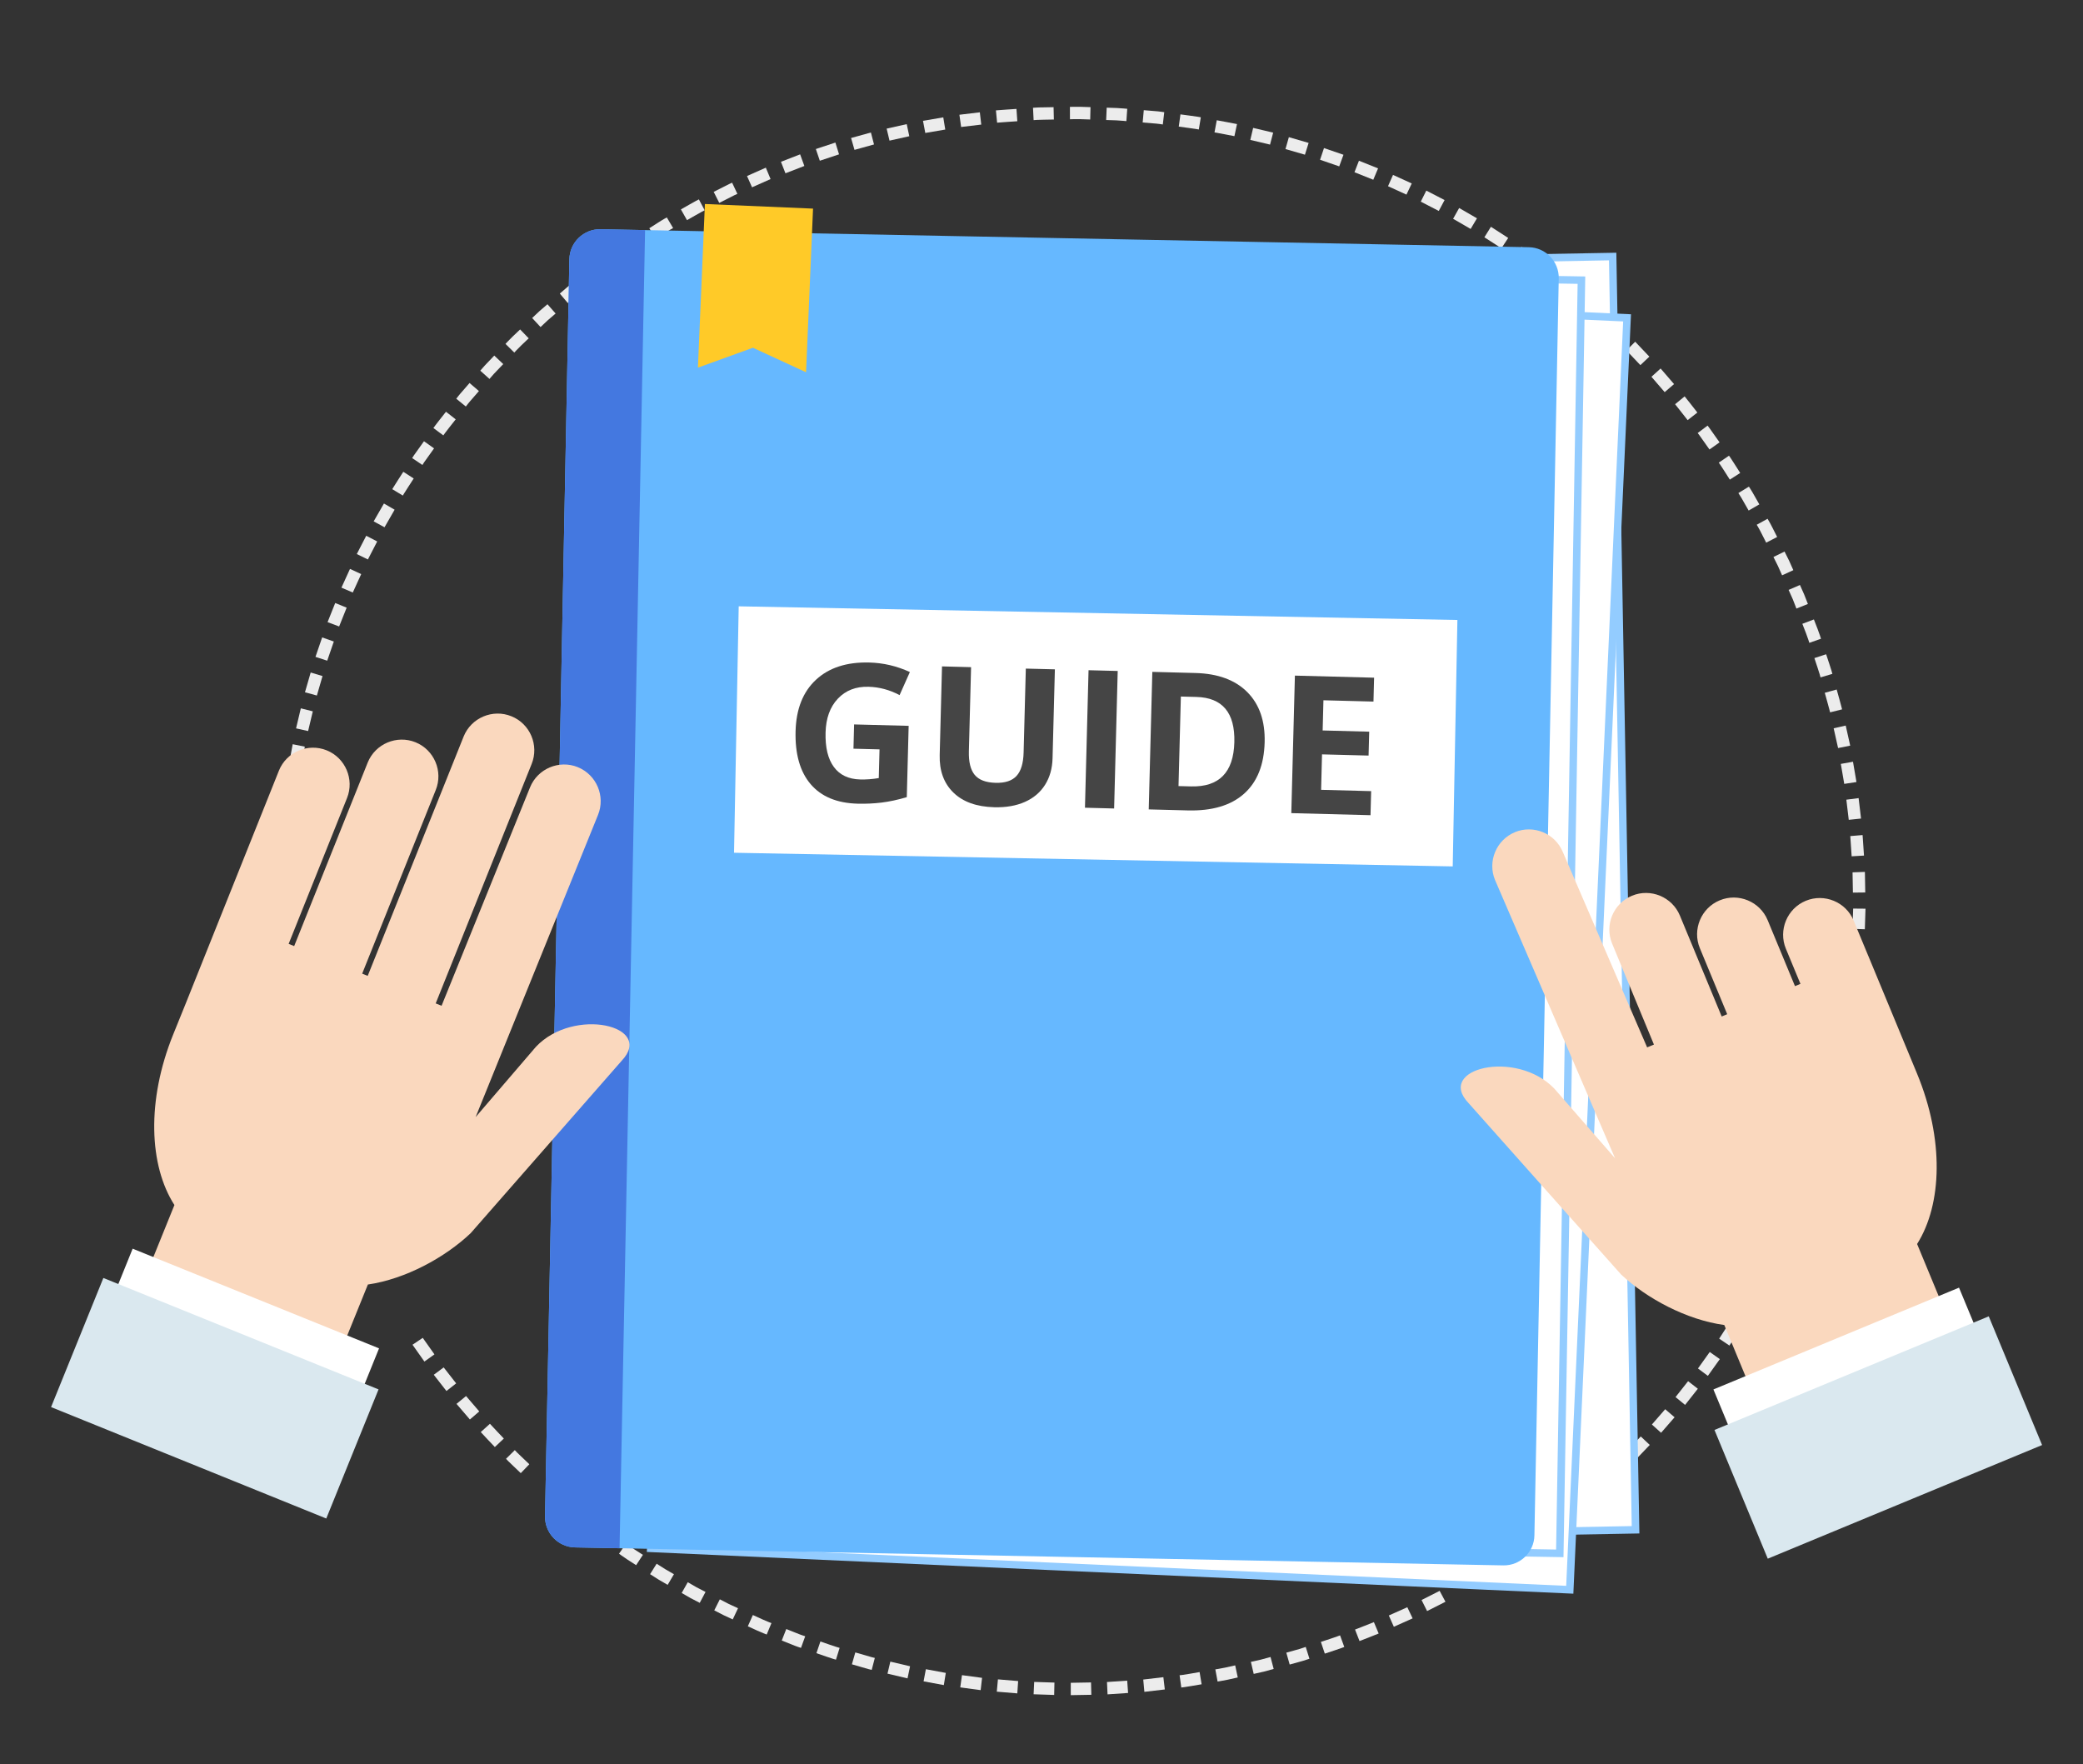 <?xml version="1.0" encoding="utf-8"?>
<!-- Generator: Adobe Illustrator 16.0.0, SVG Export Plug-In . SVG Version: 6.00 Build 0)  -->
<!DOCTYPE svg PUBLIC "-//W3C//DTD SVG 1.1//EN" "http://www.w3.org/Graphics/SVG/1.1/DTD/svg11.dtd">
<svg version="1.1" id="Layer_24" xmlns="http://www.w3.org/2000/svg" xmlns:xlink="http://www.w3.org/1999/xlink" x="0px" y="0px"
	 width="555px" height="470px" viewBox="0 -35 555 470" enable-background="new 0 -35 555 470" xml:space="preserve">
<rect x="0" y="-35" width="555" height="470" fill="#333333" stroke="none"/>
<g>
	<g>
		<polygon fill="#ECECEC" points="489.743,164.301 492.972,163.66 491.777,158.311 488.565,159.032 		"/>
		<polygon fill="#ECECEC" points="491.385,173.846 494.64,173.354 493.715,167.947 490.475,168.523 		"/>
		<polygon fill="#ECECEC" points="492.586,183.42 495.86,183.08 495.211,177.633 491.945,178.059 		"/>
	</g>
	<g>
		<path fill="#ECECEC" d="M482.082,136.266l3.107-1.085c0,0-0.399-1.313-0.897-2.591c-0.499-1.277-0.995-2.555-0.995-2.555
			l-3.075,1.163c0,0,0.488,1.259,0.978,2.518C481.691,134.974,482.082,136.266,482.082,136.266z"/>
		<path fill="#ECECEC" d="M485.067,145.475l3.155-0.938c0,0-0.342-1.33-0.8-2.622c-0.43-1.301-0.863-2.604-0.863-2.604l-3.128,1.021
			c0,0,0.426,1.28,0.849,2.563C484.731,144.166,485.067,145.475,485.067,145.475z"/>
		<path fill="#ECECEC" d="M487.616,154.785l3.195-0.792c0,0-0.33-1.331-0.706-2.648c-0.364-1.322-0.733-2.642-0.733-2.642
			l-3.172,0.872c0,0,0.361,1.299,0.72,2.601C487.291,153.474,487.616,154.785,487.616,154.785z"/>
	</g>
	<g>
		<path fill="#ECECEC" d="M470.588,109.577l2.923-1.511c0,0-0.618-1.223-1.239-2.447c-0.604-1.23-1.32-2.401-1.32-2.401
			l-2.883,1.586c0,0,0.706,1.153,1.299,2.364C469.978,108.374,470.588,109.577,470.588,109.577z"/>
		<path fill="#ECECEC" d="M474.827,118.279l2.992-1.371c0,0-0.558-1.253-1.116-2.505c-0.613-1.228-1.223-2.455-1.223-2.455
			l-2.955,1.449c0,0,0.602,1.209,1.203,2.415C474.277,117.047,474.827,118.279,474.827,118.279z"/>
		<path fill="#ECECEC" d="M478.646,127.141l3.053-1.229c0,0-0.501-1.277-1.001-2.553c-0.559-1.252-1.118-2.504-1.118-2.504
			l-3.019,1.311c0,0,0.551,1.233,1.102,2.462C478.153,125.885,478.646,127.141,478.646,127.141z"/>
	</g>
	<g>
		<path fill="#ECECEC" d="M455.48,84.757l2.685-1.904c0,0-0.793-1.12-1.583-2.238c-0.397-0.56-0.794-1.12-1.089-1.54
			c-0.312-0.41-0.52-0.681-0.52-0.681l-2.635,1.973c0,0,0.204,0.267,0.51,0.67c0.293,0.414,0.683,0.963,1.072,1.515
			C454.701,83.653,455.48,84.757,455.48,84.757z"/>
		<path fill="#ECECEC" d="M460.895,92.783l2.771-1.777c0,0-0.734-1.156-1.472-2.312c-0.717-1.171-1.514-2.285-1.514-2.287
			l-2.724,1.849c0,0,0.785,1.098,1.492,2.249C460.169,91.642,460.895,92.783,460.895,92.783z"/>
		<path fill="#ECECEC" d="M465.913,101.022l2.848-1.644c0,0-0.68-1.19-1.357-2.382c-0.656-1.207-1.421-2.346-1.421-2.346
			l-2.807,1.719c0,0,0.753,1.121,1.396,2.308C465.243,99.851,465.913,101.022,465.913,101.022z"/>
	</g>
	<g>
		<polygon fill="#ECECEC" points="437.065,62.278 439.459,60.02 435.685,56.045 433.349,58.363 		"/>
		<polygon fill="#ECECEC" points="443.541,69.474 446.039,67.331 442.456,63.177 440.016,65.385 		"/>
		<path fill="#ECECEC" d="M449.658,76.937l2.592-2.027c0,0-0.843-1.08-1.688-2.161c-0.846-1.08-1.703-2.147-1.703-2.147
			l-2.539,2.093c0,0,0.842,1.051,1.674,2.116C448.826,75.875,449.658,76.937,449.658,76.937z"/>
	</g>
	<g>
		<polygon fill="#ECECEC" points="415.716,42.565 417.772,40 413.469,36.602 411.476,39.222 		"/>
		<polygon fill="#ECECEC" points="423.124,48.796 425.298,46.328 421.16,42.729 419.049,45.255 		"/>
		<polygon fill="#ECECEC" points="430.216,55.34 432.502,52.975 428.537,49.184 426.314,51.607 		"/>
	</g>
	<g>
		<polygon fill="#ECECEC" points="391.841,25.996 393.525,23.167 388.779,20.418 387.171,23.289 		"/>
		<polygon fill="#ECECEC" points="400.041,31.142 401.853,28.395 397.244,25.422 395.503,28.218 		"/>
		<polygon fill="#ECECEC" points="407.972,36.643 409.907,33.982 405.445,30.793 403.577,33.505 		"/>
	</g>
	<g>
		<polygon fill="#ECECEC" points="365.903,12.891 367.177,9.857 362.082,7.823 360.889,10.89 		"/>
		<polygon fill="#ECECEC" points="374.736,16.85 376.151,13.879 371.162,11.602 369.826,14.609 		"/>
		<polygon fill="#ECECEC" points="383.352,21.201 384.9,18.299 380.028,15.781 378.553,18.724 		"/>
	</g>
	<g>
		<polygon fill="#ECECEC" points="338.393,3.523 339.225,0.34 333.891,-0.925 333.135,2.277 		"/>
		<polygon fill="#ECECEC" points="347.691,6.215 348.675,3.075 343.408,1.545 342.506,4.711 		"/>
		<polygon fill="#ECECEC" points="356.828,9.325 357.958,6.232 352.77,4.45 351.722,7.568 		"/>
	</g>
	<g>
		<path fill="#ECECEC" d="M309.822-1.837l0.384-3.269c0,0-1.353-0.228-2.723-0.312c-1.367-0.114-2.731-0.228-2.731-0.228
			l-0.295,3.278c0,0,1.345,0.112,2.69,0.224C308.493-2.063,309.822-1.837,309.822-1.837z"/>
		<path fill="#ECECEC" d="M319.415-0.502l0.535-3.248c0,0-1.347-0.254-2.709-0.413c-1.359-0.183-2.719-0.364-2.719-0.364
			l-0.448,3.259c0,0,1.339,0.182,2.671,0.36C318.089-0.753,319.415-0.5,319.415-0.502z"/>
		<path fill="#ECECEC" d="M328.902,1.275l0.686-3.221c0,0-1.344-0.269-2.694-0.519c-1.349-0.25-2.694-0.498-2.694-0.498
			l-0.604,3.235c0,0,1.33,0.246,2.657,0.492C327.576,1.008,328.902,1.275,328.902,1.275z"/>
	</g>
	<g>
		<path fill="#ECECEC" d="M280.795-3.155l-0.078-3.292c0,0-1.371,0.025-2.741,0.05c-1.374-0.004-2.739,0.116-2.739,0.116
			l0.163,3.288c0,0,1.343-0.117,2.699-0.114C279.446-3.13,280.795-3.155,280.795-3.155z"/>
		<path fill="#ECECEC" d="M290.476-3.163l0.08-3.291c0,0-1.374-0.046-2.743-0.089c-1.371-0.026-2.741,0.023-2.741,0.023l0.01,3.292
			c0,0,1.347-0.047,2.699-0.024C289.125-3.208,290.476-3.163,290.476-3.163z"/>
		<path fill="#ECECEC" d="M300.117-2.729l0.229-3.283c0,0-1.366-0.134-2.736-0.208c-1.369-0.047-2.737-0.092-2.737-0.092
			l-0.144,3.288c0,0,1.347,0.046,2.699,0.089C298.773-2.862,300.117-2.729,300.117-2.729z"/>
	</g>
	<g>
		<polygon fill="#ECECEC" points="251.858,-0.484 251.33,-3.733 245.927,-2.808 246.536,0.425 		"/>
		<polygon fill="#ECECEC" points="261.449,-1.808 261.071,-5.078 255.625,-4.427 256.087,-1.169 		"/>
		<path fill="#ECECEC" d="M271.058-2.699l-0.228-3.284c0,0-1.369,0.093-2.738,0.186c-1.366,0.095-2.733,0.205-2.733,0.205
			l0.312,3.277c0,0,1.345-0.108,2.692-0.202C269.71-2.605,271.058-2.699,271.058-2.699z"/>
	</g>
	<g>
		<polygon fill="#ECECEC" points="223.557,6.123 222.584,2.98 217.377,4.706 218.434,7.824 		"/>
		<polygon fill="#ECECEC" points="232.874,3.487 232.048,0.301 226.762,1.766 227.672,4.929 		"/>
		<polygon fill="#ECECEC" points="242.272,1.292 241.592,-1.928 236.242,-0.732 237.003,2.469 		"/>
	</g>
	<g>
		<path fill="#ECECEC" d="M196.471,16.648l-1.407-2.975c0,0-0.309,0.144-0.779,0.357c-0.458,0.232-1.071,0.542-1.681,0.851
			c-1.225,0.62-2.446,1.239-2.446,1.239l1.482,2.938c0,0,1.204-0.611,2.408-1.221c0.604-0.305,1.204-0.61,1.656-0.84
			C196.164,16.79,196.471,16.648,196.471,16.648z"/>
		<polygon fill="#ECECEC" points="205.312,12.708 204.051,9.671 199.036,11.899 200.378,14.903 		"/>
		<polygon fill="#ECECEC" points="214.313,9.218 213.188,6.123 208.079,8.107 209.278,11.17 		"/>
	</g>
	<g>
		<path fill="#ECECEC" d="M179.347,25.76l-1.679-2.832c0,0-1.211,0.645-2.351,1.405c-1.157,0.737-2.315,1.474-2.315,1.474
			l1.75,2.786c0,0,1.138-0.723,2.278-1.45C178.155,26.394,179.347,25.76,179.347,25.76z"/>
		<path fill="#ECECEC" d="M187.757,21.027l-1.544-2.907c0,0-1.227,0.612-2.407,1.311c-1.189,0.677-2.383,1.359-2.383,1.359
			l1.62,2.863c0,0,1.173-0.667,2.346-1.336C186.545,21.627,187.757,21.029,187.757,21.027z"/>
	</g>
	<g>
		<path fill="#ECECEC" d="M148.039,48.529l-2.174-2.473c0,0-1.037,0.896-2.077,1.791c-1,0.938-1.999,1.877-1.999,1.877l2.236,2.413
			c0,0,0.984-0.923,1.966-1.848C147.017,49.409,148.039,48.529,148.039,48.529z"/>
		<path fill="#ECECEC" d="M155.454,42.302l-2.057-2.568c0,0-1.08,0.846-2.159,1.688c-1.038,0.896-2.078,1.791-2.078,1.791
			l2.123,2.516c0,0,1.021-0.88,2.045-1.763C154.391,43.132,155.454,42.302,155.454,42.302z"/>
	</g>
	<g>
		<path fill="#ECECEC" d="M127.606,69.19l-2.495-2.148c0,0-0.899,1.036-1.798,2.07c-0.92,1.017-1.743,2.114-1.743,2.114l2.547,2.082
			c0,0,0.81-1.081,1.719-2.083C126.722,70.207,127.606,69.19,127.606,69.19z"/>
		<path fill="#ECECEC" d="M134.087,61.999l-2.392-2.261c0,0-0.949,0.99-1.896,1.981c-0.483,0.488-0.937,1-1.269,1.391
			c-0.338,0.39-0.563,0.646-0.563,0.646l2.45,2.199c0,0,0.22-0.254,0.552-0.635c0.328-0.388,0.774-0.893,1.25-1.371
			C133.154,62.973,134.087,61.999,134.087,61.999z"/>
		<path fill="#ECECEC" d="M140.87,55.136l-2.286-2.366c0,0-0.994,0.944-1.987,1.888c-0.986,0.955-1.916,1.962-1.916,1.962
			l2.345,2.308c0,0,0.916-0.995,1.885-1.932C139.891,56.065,140.87,55.136,140.87,55.136z"/>
	</g>
	<g>
		<path fill="#ECECEC" d="M110.226,92.479l-2.768-1.782c0,0-0.742,1.152-1.485,2.306c-0.749,1.148-1.461,2.319-1.461,2.319
			l2.813,1.708c0,0,0.7-1.154,1.439-2.283C109.495,93.614,110.226,92.479,110.226,92.479z"/>
		<path fill="#ECECEC" d="M115.651,84.46l-2.683-1.905c0,0-0.796,1.114-1.593,2.231c-0.399,0.557-0.797,1.116-1.094,1.535
			c-0.279,0.433-0.464,0.721-0.464,0.721l2.731,1.836c0,0,0.183-0.284,0.455-0.708c0.295-0.411,0.686-0.961,1.078-1.511
			C114.866,85.56,115.651,84.46,115.651,84.46z"/>
		<path fill="#ECECEC" d="M121.42,76.727l-2.592-2.028c0,0-0.85,1.078-1.699,2.153c-0.868,1.06-1.649,2.189-1.649,2.189l2.643,1.96
			c0,0,0.769-1.11,1.624-2.156C120.585,77.786,121.42,76.727,121.42,76.727z"/>
	</g>
	<g>
		<polygon fill="#ECECEC" points="96.241,117.949 93.251,116.572 90.975,121.561 93.998,122.861 		"/>
		<polygon fill="#ECECEC" points="100.501,109.257 97.579,107.742 95.064,112.614 98.024,114.056 		"/>
		<polygon fill="#ECECEC" points="105.144,100.799 102.297,99.15 99.563,103.904 102.451,105.478 		"/>
	</g>
	<g>
		<polygon fill="#ECECEC" points="85.934,145.119 82.782,144.172 81.258,149.438 84.43,150.305 		"/>
		<polygon fill="#ECECEC" points="88.944,135.916 85.837,134.823 84.056,140.01 87.188,141.021 		"/>
		<polygon fill="#ECECEC" points="92.364,126.896 89.314,125.658 87.28,130.753 90.361,131.909 		"/>
	</g>
	<g>
		<polygon fill="#ECECEC" points="79.521,173.459 76.266,172.965 75.538,178.402 78.802,178.812 		"/>
		<polygon fill="#ECECEC" points="81.214,163.929 77.986,163.279 76.988,168.673 80.231,169.236 		"/>
		<polygon fill="#ECECEC" points="83.344,154.518 80.152,153.719 78.884,159.057 82.096,159.77 		"/>
	</g>
	<g>
		<polygon fill="#ECECEC" points="77.467,192.75 74.18,192.559 74,198.038 77.289,198.145 		"/>
		<polygon fill="#ECECEC" points="78.266,183.13 74.992,182.789 74.535,188.253 77.816,188.511 		"/>
	</g>
	<g>
		<polygon fill="#ECECEC" points="124.179,336.939 121.634,339.027 125.202,343.188 127.694,341.037 		"/>
		<polygon fill="#ECECEC" points="118.216,329.313 115.574,331.275 118.952,335.598 121.539,333.564 		"/>
		<polygon fill="#ECECEC" points="112.639,321.437 109.912,323.272 113.078,327.751 115.756,325.839 		"/>
	</g>
	<g>
		<path fill="#ECECEC" d="M137.166,351.35l-2.342,2.313c0,0,0.237,0.247,0.591,0.62c0.371,0.356,0.864,0.832,1.36,1.304
			c0.991,0.951,1.98,1.896,1.98,1.896l2.282-2.37c0,0-0.975-0.933-1.95-1.866c-0.489-0.466-0.977-0.937-1.342-1.287
			C137.398,351.595,137.166,351.35,137.166,351.35z"/>
		<path fill="#ECECEC" d="M130.538,344.334l-2.444,2.204c0,0,0.919,1.017,1.869,2.003c0.944,0.994,1.888,1.987,1.888,1.987
			l2.389-2.264c0,0-0.929-0.978-1.859-1.961C131.444,345.334,130.538,344.334,130.538,344.334z"/>
	</g>
	<g>
		<path fill="#ECECEC" d="M166.813,376.242l-1.875,2.704c0,0,1.1,0.821,2.248,1.569c1.153,0.745,2.305,1.486,2.305,1.486
			l1.806-2.751c0,0-1.133-0.731-2.27-1.461C167.896,377.055,166.813,376.242,166.813,376.242z"/>
		<path fill="#ECECEC" d="M158.985,370.546l-1.998,2.615c0,0,0.27,0.211,0.673,0.531c0.398,0.323,0.942,0.746,1.506,1.133
			c1.114,0.797,2.231,1.594,2.231,1.594l1.929-2.665c0,0-1.098-0.784-2.196-1.571c-0.557-0.38-1.09-0.792-1.482-1.113
			C159.252,370.755,158.985,370.546,158.985,370.546z"/>
	</g>
	<g>
		<path fill="#ECECEC" d="M191.792,391.1l-1.483,2.941c0,0,1.218,0.624,2.436,1.256c1.245,0.576,2.487,1.156,2.487,1.156
			l1.407-2.976c0,0-1.225-0.57-2.449-1.137C192.992,391.719,191.792,391.1,191.792,391.1z"/>
		<path fill="#ECECEC" d="M183.25,386.542l-1.618,2.864c0,0,1.187,0.687,2.374,1.372c1.218,0.631,2.438,1.261,2.438,1.261
			l1.542-2.907c0,0-1.2-0.619-2.399-1.238C184.418,387.218,183.25,386.542,183.25,386.542z"/>
		<path fill="#ECECEC" d="M174.956,381.612l-1.749,2.788c0,0,1.158,0.733,2.313,1.471c1.186,0.687,2.374,1.374,2.374,1.374
			l1.673-2.833c0,0-1.168-0.674-2.335-1.353C176.093,382.337,174.956,381.612,174.956,381.612z"/>
	</g>
	<g>
		<path fill="#ECECEC" d="M218.589,402.334l-1.06,3.116c0,0,1.3,0.447,2.595,0.894c1.289,0.47,2.61,0.835,2.61,0.835l0.977-3.143
			c0,0-1.302-0.362-2.569-0.822C219.866,402.773,218.589,402.334,218.589,402.334z"/>
		<path fill="#ECECEC" d="M209.498,399.014l-1.203,3.063c0,0,1.275,0.507,2.548,1.015c1.263,0.538,2.573,0.946,2.576,0.946
			l1.121-3.094c0,0-1.289-0.399-2.534-0.929C210.75,399.514,209.498,399.014,209.498,399.014z"/>
		<path fill="#ECECEC" d="M200.597,395.284l-1.342,3.002c0,0,1.248,0.569,2.494,1.14c1.248,0.574,2.534,1.049,2.534,1.049
			l1.265-3.037c0,0-1.268-0.471-2.493-1.033C201.825,395.844,200.597,395.284,200.597,395.284z"/>
	</g>
	<g>
		<polygon fill="#ECECEC" points="246.692,409.719 246.081,412.951 251.475,413.952 252.001,410.702 		"/>
		<polygon fill="#ECECEC" points="237.225,407.699 236.465,410.901 241.802,412.161 242.479,408.939 		"/>
		<path fill="#ECECEC" d="M227.891,405.25l-0.908,3.163c0,0,1.319,0.379,2.634,0.764c0.66,0.187,1.32,0.378,1.811,0.521
			c0.501,0.122,0.833,0.203,0.833,0.203l0.829-3.185c0,0-0.331-0.079-0.82-0.201c-0.486-0.141-1.134-0.326-1.782-0.52
			C229.188,405.628,227.891,405.25,227.891,405.25z"/>
	</g>
	<g>
		<polygon fill="#ECECEC" points="275.55,413.106 275.397,416.394 280.878,416.577 280.946,413.282 		"/>
		<polygon fill="#ECECEC" points="265.892,412.425 265.588,415.702 271.054,416.159 271.276,412.874 		"/>
		<polygon fill="#ECECEC" points="256.309,411.304 255.854,414.563 261.29,415.292 261.662,412.021 		"/>
	</g>
	<g>
		<polygon fill="#ECECEC" points="304.609,412.474 304.912,415.75 310.357,415.112 309.971,411.843 		"/>
		<polygon fill="#ECECEC" points="294.948,413.13 295.099,416.42 300.571,416.048 300.334,412.765 		"/>
		<polygon fill="#ECECEC" points="285.298,413.339 285.302,416.631 290.782,416.535 290.695,413.245 		"/>
	</g>
	<g>
		<path fill="#ECECEC" d="M333.29,407.764l0.75,3.204c0,0,1.338-0.303,2.675-0.599c1.327-0.358,2.646-0.718,2.646-0.718
			l-0.834-3.182c0,0-1.301,0.352-2.606,0.706C334.605,407.469,333.29,407.764,333.29,407.764z"/>
		<path fill="#ECECEC" d="M323.818,409.766l0.602,3.237c0,0,1.356-0.207,2.699-0.487c1.338-0.301,2.674-0.598,2.674-0.598
			l-0.685-3.218c0,0-1.318,0.294-2.637,0.588C325.152,409.563,323.818,409.766,323.818,409.766z"/>
		<path fill="#ECECEC" d="M314.296,411.33l0.452,3.264c0-0.005,1.364-0.146,2.712-0.402c1.353-0.229,2.703-0.459,2.703-0.459
			l-0.536-3.251c0,0-1.331,0.23-2.663,0.46C315.639,411.19,314.296,411.33,314.296,411.33z"/>
	</g>
	<g>
		<path fill="#ECECEC" d="M361.04,399.154l1.193,3.063c0,0,1.277-0.498,2.556-0.993c1.28-0.491,2.548-1.014,2.548-1.014
			l-1.272-3.035c0,0-1.25,0.512-2.508,0.996C362.298,398.665,361.04,399.154,361.04,399.154z"/>
		<path fill="#ECECEC" d="M351.936,402.445l1.05,3.12c0,0,1.302-0.435,2.603-0.861c1.311-0.411,2.586-0.913,2.587-0.912
			l-1.128-3.091c0,0-1.258,0.493-2.543,0.898C353.22,402.02,351.936,402.445,351.936,402.445z"/>
		<path fill="#ECECEC" d="M342.727,405.309l0.899,3.165c0,0,1.322-0.366,2.643-0.732c0.664-0.172,1.316-0.374,1.804-0.544
			c0.488-0.164,0.814-0.27,0.814-0.27l-0.986-3.145c0,0-0.319,0.11-0.799,0.266c-0.477,0.173-1.124,0.368-1.774,0.536
			C344.025,404.949,342.727,405.309,342.727,405.309z"/>
	</g>
	<g>
		<polygon fill="#ECECEC" points="378.764,391.284 380.238,394.229 385.133,391.747 383.58,388.845 		"/>
		<polygon fill="#ECECEC" points="370.042,395.405 371.378,398.412 376.384,396.173 374.97,393.205 		"/>
	</g>
	<g>
		<polygon fill="#ECECEC" points="433.438,351.615 435.776,353.929 439.569,349.967 437.171,347.714 		"/>
		<polygon fill="#ECECEC" points="426.468,358.332 428.696,360.753 432.677,356.98 430.383,354.617 		"/>
	</g>
	<g>
		<polygon fill="#ECECEC" points="452.409,329.594 455.047,331.563 458.235,327.102 455.547,325.201 		"/>
		<polygon fill="#ECECEC" points="446.435,337.216 448.979,339.304 452.378,334.999 449.78,332.979 		"/>
		<polygon fill="#ECECEC" points="440.135,344.525 442.581,346.73 446.18,342.596 443.679,340.449 		"/>
	</g>
	<g>
		<path fill="#ECECEC" d="M468.143,305.154l2.884,1.588c0,0,0.642-1.211,1.274-2.431c0.631-1.216,1.259-2.438,1.259-2.438
			l-2.927-1.508c0,0-0.617,1.199-1.236,2.396C468.773,303.963,468.143,305.154,468.143,305.154z"/>
		<polygon fill="#ECECEC" points="463.292,313.536 466.1,315.253 468.849,310.506 465.997,308.866 		"/>
		<polygon fill="#ECECEC" points="458.064,321.652 460.79,323.493 463.762,318.886 460.99,317.111 		"/>
	</g>
	<g>
		<polygon fill="#ECECEC" points="493.359,193.141 496.647,192.951 496.272,187.479 492.995,187.754 		"/>
		<polygon fill="#ECECEC" points="493.692,202.815 496.983,202.777 496.887,197.295 493.597,197.417 		"/>
		<polygon fill="#ECECEC" points="493.581,212.462 496.871,212.578 497.05,207.097 493.76,207.067 		"/>
	</g>
</g>
<g id="notebook_5_">
	
		<rect x="187.519" y="35.579" transform="matrix(1 -0.018 0.018 1 -3.607 5.557)" fill="#FFFFFF" stroke="#93CCFF" stroke-width="2" stroke-miterlimit="10" width="245.126" height="339.222"/>
	
		<rect x="180.838" y="44.065" transform="matrix(0.999 0.045 -0.045 0.999 9.977 -13.507)" fill="#FFFFFF" stroke="#93CCFF" stroke-width="2" stroke-miterlimit="10" width="245.114" height="339.209"/>
	
		<rect x="173.422" y="37.39" transform="matrix(1 0.017 -0.017 1 3.462 -4.864)" fill="#FFFFFF" stroke="#93CCFF" stroke-width="2" stroke-miterlimit="10" width="245.114" height="339.211"/>
	<path fill="#66B8FF" d="M408.832,374.058c-0.074,4.501-3.8,8.081-8.29,7.999l-247.329-4.789c-4.499-0.088-8.071-3.806-7.994-8.3
		l6.484-334.907c0.094-4.494,3.814-8.072,8.299-7.991l247.331,4.79c4.489,0.079,8.069,3.8,7.982,8.297L408.832,374.058z"/>
	<path fill="#4478E0" d="M153.213,377.268l11.862,0.229l6.802-351.199l-11.875-0.23c-4.485-0.081-8.206,3.496-8.299,7.991
		l-6.484,334.909C145.142,373.462,148.714,377.18,153.213,377.268z"/>
	<g>
		
			<rect x="196.312" y="128.284" transform="matrix(-1 -0.019 0.019 -1 580.942 327.846)" fill="#FFFFFF" width="191.491" height="65.654"/>
		<path fill="#454545" d="M227.568,158.005l14.536,0.379l-0.494,18.996c-2.378,0.706-4.607,1.187-6.695,1.443
			c-2.089,0.255-4.217,0.354-6.391,0.298c-5.529-0.144-9.707-1.878-12.54-5.206c-2.83-3.326-4.165-8.029-4.007-14.11
			c0.156-5.915,1.966-10.479,5.436-13.7c3.47-3.22,8.204-4.75,14.199-4.594c3.76,0.099,7.366,0.944,10.817,2.539l-2.742,6.147
			c-2.642-1.407-5.402-2.147-8.293-2.223c-3.36-0.089-6.078,0.969-8.157,3.171c-2.083,2.203-3.169,5.211-3.27,9.019
			c-0.105,3.976,0.629,7.035,2.205,9.173c1.573,2.142,3.912,3.251,7.02,3.331c1.621,0.042,3.272-0.081,4.949-0.371l0.202-7.645
			l-6.944-0.18L227.568,158.005z"/>
		<path fill="#454545" d="M281.065,143.326l-0.62,23.708c-0.068,2.705-0.74,5.063-2.001,7.068c-1.266,2.005-3.057,3.522-5.374,4.55
			c-2.318,1.027-5.037,1.499-8.163,1.417c-4.71-0.123-8.338-1.425-10.882-3.907c-2.542-2.48-3.759-5.818-3.65-10.012l0.617-23.606
			l7.745,0.204l-0.587,22.429c-0.072,2.821,0.442,4.91,1.542,6.259c1.105,1.348,2.963,2.058,5.587,2.127
			c2.542,0.067,4.396-0.552,5.579-1.849c1.179-1.296,1.803-3.364,1.877-6.207l0.589-22.376L281.065,143.326z"/>
		<path fill="#454545" d="M289.08,180.198l0.956-36.636l7.77,0.201l-0.956,36.638L289.08,180.198z"/>
		<path fill="#454545" d="M336.956,162.768c-0.158,6.03-1.998,10.605-5.511,13.722c-3.519,3.118-8.518,4.594-14.999,4.423
			l-10.375-0.27l0.958-36.639l11.5,0.301c5.979,0.156,10.582,1.856,13.813,5.1C335.566,152.651,337.105,157.104,336.956,162.768z
			 M328.882,162.758c0.208-7.868-3.167-11.895-10.116-12.075l-4.134-0.108l-0.626,23.857l3.335,0.087
			C324.822,174.712,328.673,170.792,328.882,162.758z"/>
		<path fill="#454545" d="M365.162,182.188l-21.103-0.55l0.958-36.638l21.1,0.552l-0.166,6.364l-13.332-0.347l-0.208,8.042
			l12.404,0.325l-0.169,6.366l-12.404-0.322l-0.244,9.446l13.331,0.348L365.162,182.188z"/>
	</g>
</g>
<g>
	<path fill="#FAD8BE" d="M142.805,243.879l-16.074,18.734l32.609-80.506c2.021-4.977-0.41-10.702-5.395-12.716h0.016
		c-4.985-2.022-10.716,0.406-12.734,5.38l-23.575,58.195l-1.561-0.635l25.563-63.789c2.018-4.981-0.406-10.704-5.39-12.714
		c-4.985-2.026-10.707,0.401-12.723,5.379l-25.567,63.788l-1.473-0.594l19.604-48.925c2.016-4.982-0.413-10.7-5.391-12.716
		c-4.982-2.019-10.711,0.403-12.733,5.384l-19.6,48.919l-1.471-0.596l15.546-38.828c2.012-4.982-0.415-10.707-5.397-12.728
		c-4.989-2.019-10.716,0.404-12.73,5.38L49.514,232.29l-3.369,8.324c-7.133,17.618-6.436,34.922,0.329,45.439L25.234,338.51
		l51.647,20.913l21.138-52.193c10.002-1.457,20.536-7.17,27.401-13.695l40.238-45.938
		C174.472,238.271,152.899,233.205,142.805,243.879z"/>
	
		<rect x="27.205" y="309.886" transform="matrix(0.927 0.375 -0.375 0.927 126.332 0.215)" fill="#FFFFFF" width="70.819" height="29.072"/>
	<polygon fill="#DAE8EF" points="100.861,335.169 27.541,305.483 13.606,339.883 86.933,369.569 	"/>
</g>
<g>
	<path fill="#FAD8BE" d="M532.45,348.715l-21.653-52.284c6.681-10.573,7.24-27.882-0.034-45.44l-12.982-31.349l-0.004,0.002
		l-3.88-9.362c-2.053-4.972-7.795-7.343-12.768-5.285c-4.967,2.059-7.351,7.805-5.296,12.765l3.883,9.365l-1.458,0.602
		l-7.282-17.577c-2.059-4.966-7.808-7.344-12.77-5.282c-4.968,2.053-7.349,7.795-5.292,12.753l7.285,17.587l-1.468,0.608
		l-11.137-26.89c-2.057-4.964-7.799-7.347-12.765-5.281c-4.972,2.051-7.35,7.794-5.291,12.755l11.137,26.894l-1.81,0.752
		L416.4,191.993c-2.057-4.961-7.803-7.339-12.772-5.281h0.017c-4.973,2.055-7.36,7.804-5.297,12.762l31.966,74.109l-16.177-18.553
		c-10.177-10.6-31.708-5.359-22.827,3.889l40.6,45.62c6.919,6.473,17.501,12.104,27.514,13.479l21.55,52.018L532.45,348.715z"/>
	
		<rect x="459.57" y="320.41" transform="matrix(-0.924 0.383 -0.383 -0.924 1080.462 454.974)" fill="#FFFFFF" width="70.82" height="29.079"/>
	<polygon fill="#DAE8EF" points="456.81,345.976 529.888,315.705 544.1,349.996 471.009,380.271 	"/>
</g>
<polygon fill="#FFCA28" points="185.957,62.951 187.817,19.352 216.629,20.58 214.769,64.181 200.611,57.65 "/>
</svg>
